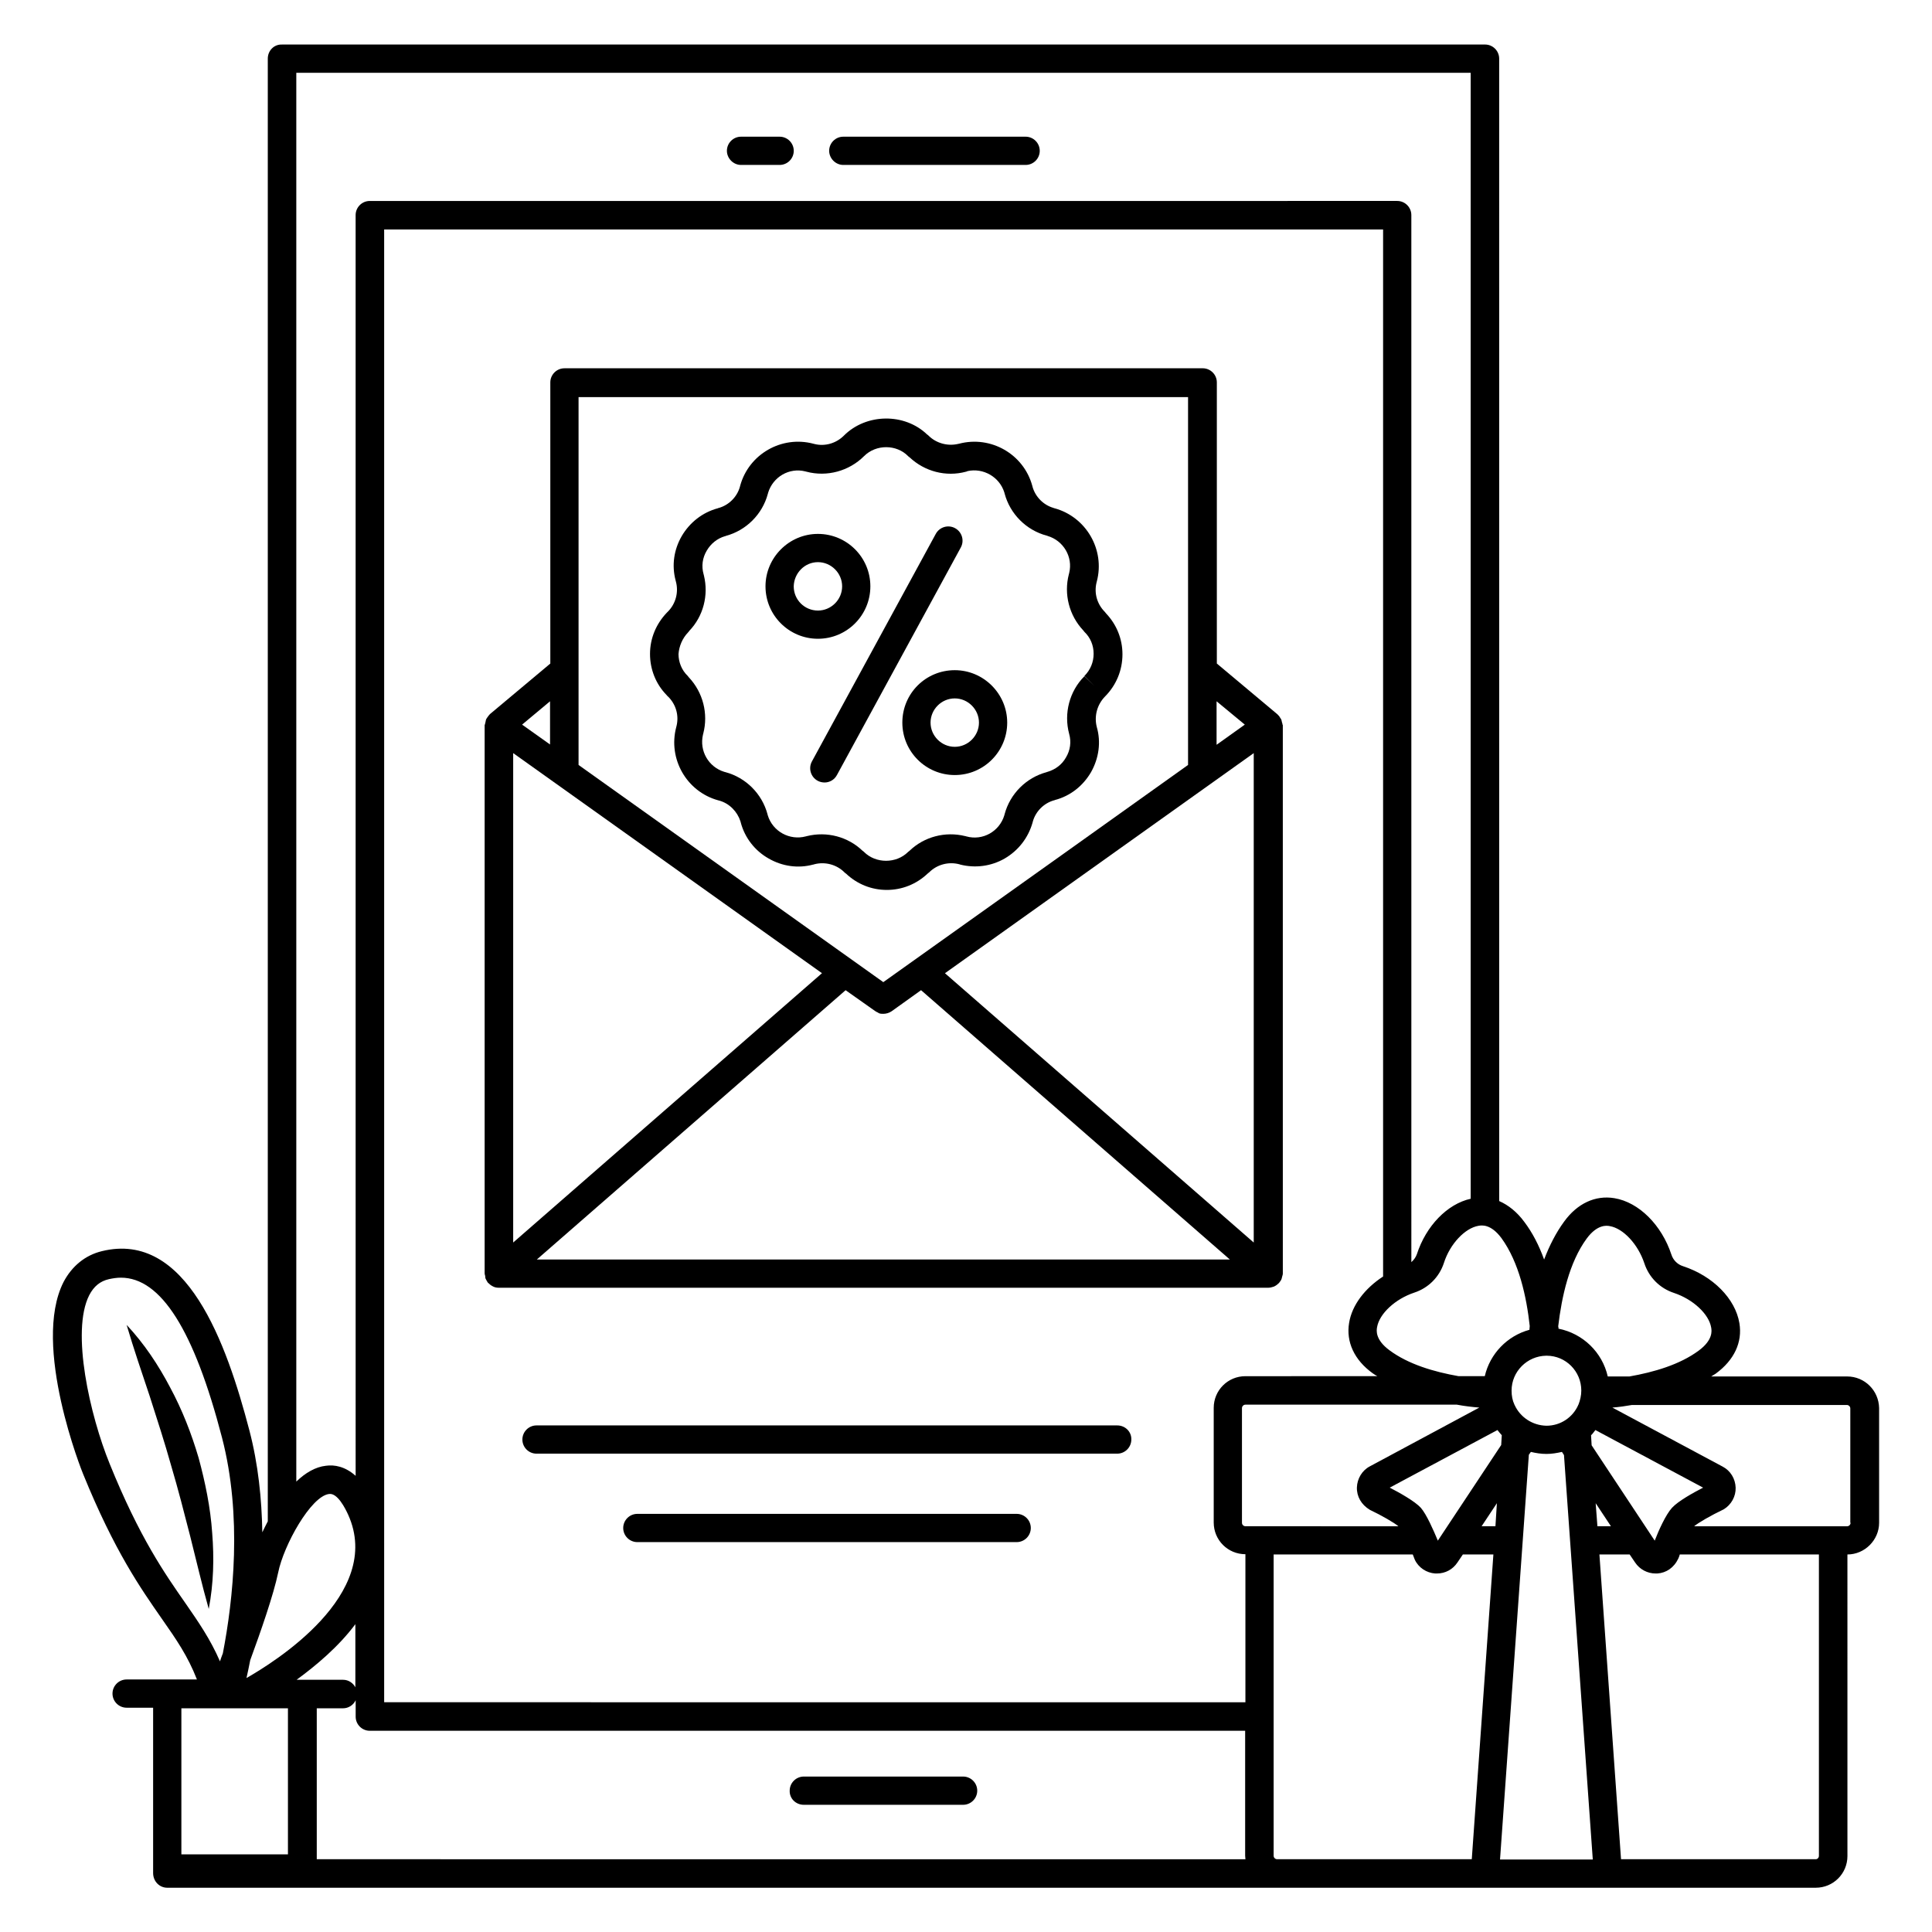 <?xml version="1.0" encoding="UTF-8"?>
<!-- Uploaded to: ICON Repo, www.iconrepo.com, Generator: ICON Repo Mixer Tools -->
<svg fill="#000000" width="800px" height="800px" version="1.1" viewBox="144 144 512 512" xmlns="http://www.w3.org/2000/svg">
 <g>
  <path d="m440.07 521.75h-153.89c-2.062 0-3.742 1.68-3.742 3.742s1.68 3.742 3.742 3.742h153.89c2.062 0 3.742-1.68 3.742-3.742 0.074-2.062-1.605-3.742-3.742-3.742z"/>
  <path d="m413.43 545.19h-100.53c-2.062 0-3.742 1.68-3.742 3.742s1.68 3.742 3.742 3.742h100.53c2.062 0 3.742-1.68 3.742-3.742s-1.68-3.742-3.742-3.742z"/>
  <path d="m367.48 187.71h48.32c2.062 0 3.742-1.68 3.742-3.742s-1.68-3.742-3.742-3.742h-48.32c-2.062 0-3.742 1.68-3.742 3.742 0 1.988 1.68 3.742 3.742 3.742z"/>
  <path d="m340.38 187.71h10.23c2.062 0 3.742-1.68 3.742-3.742s-1.68-3.742-3.742-3.742h-10.23c-2.062 0-3.742 1.68-3.742 3.742 0 1.988 1.68 3.742 3.742 3.742z"/>
  <path d="m357.02 622.29h42.215c2.062 0 3.742-1.68 3.742-3.742s-1.68-3.742-3.742-3.742h-42.215c-2.062 0-3.742 1.68-3.742 3.742-0.074 2.062 1.602 3.742 3.742 3.742z"/>
  <path d="m272.67 482.82c0.152 0.305 0.305 0.609 0.457 0.84 0.078 0.078 0.078 0.23 0.23 0.305 0 0 0.078 0 0.078 0.078 0.305 0.305 0.688 0.609 1.145 0.84 0.078 0 0.078 0.078 0.152 0.078 0.457 0.23 0.992 0.305 1.527 0.305h203.81c0.535 0 1.07-0.152 1.527-0.305 0.078 0 0.078-0.078 0.152-0.078 0.457-0.23 0.762-0.457 1.145-0.84 0 0 0.078 0 0.078-0.078 0.078-0.078 0.152-0.23 0.23-0.305 0.23-0.305 0.383-0.535 0.457-0.84 0.078-0.23 0.078-0.383 0.152-0.609 0.078-0.23 0.152-0.457 0.152-0.688l-0.004-145.27c0-0.078 0-0.152-0.078-0.23 0-0.23-0.078-0.383-0.152-0.609-0.078-0.305-0.078-0.535-0.23-0.84-0.078-0.152-0.23-0.305-0.305-0.457-0.152-0.305-0.383-0.535-0.609-0.762l-0.078-0.078-16.031-13.434v-74.504c0-2.062-1.68-3.742-3.742-3.742l-169.15 0.004c-2.062 0-3.742 1.68-3.742 3.742v74.504l-15.953 13.359-0.078 0.078c-0.23 0.23-0.383 0.457-0.609 0.762-0.078 0.152-0.23 0.305-0.305 0.457-0.152 0.23-0.152 0.535-0.23 0.84-0.078 0.23-0.078 0.383-0.152 0.609 0 0.078-0.078 0.152-0.078 0.23v145.27c0 0.23 0.078 0.457 0.152 0.688 0.008 0.301 0.008 0.527 0.082 0.68zm89.16-80.914-81.832 71.375v-129.7zm14.043 10c0.305 0.23 0.535 0.305 0.688 0.383 0.152 0.078 0.23 0.152 0.383 0.23 0.383 0.152 0.762 0.152 1.145 0.152 0.762 0 1.527-0.23 2.215-0.688l7.785-5.574 81.832 71.371-183.66 0.004 81.832-71.371zm100.38-68.32v129.7l-81.832-71.371 38.016-27.098zm-2.367-7.555-7.481 5.344v-11.527zm-15.039-86.793v97.48l-31.145 22.215-49.617 35.344-80.762-57.555v-97.484zm-169.08 92.059-7.406-5.266 7.406-6.184z"/>
  <path d="m321.07 328.62c2.062 2.062 2.902 4.961 2.215 7.785 0 0.078-0.078 0.23-0.078 0.305-2.215 8.398 2.75 17.098 11.145 19.391 0.078 0 0.23 0.078 0.305 0.078 2.672 0.762 4.734 2.902 5.574 5.496 0 0.078 0.078 0.23 0.078 0.305 1.07 4.047 3.742 7.481 7.406 9.543 3.586 2.062 7.785 2.672 11.754 1.602 0.078 0 0.152 0 0.305-0.078 2.902-0.762 5.953 0.078 8.016 2.137 0.152 0.152 0.23 0.23 0.383 0.305 2.977 2.824 6.793 4.352 10.84 4.352 4.047 0 7.863-1.527 10.84-4.352 0.152-0.078 0.23-0.23 0.383-0.305 2.062-2.062 5.113-2.902 8.016-2.137 0.078 0 0.152 0.078 0.23 0.078 3.969 0.992 8.168 0.457 11.754-1.602 3.664-2.137 6.258-5.496 7.406-9.543 0-0.078 0.078-0.23 0.078-0.305 0.762-2.672 2.902-4.809 5.574-5.574 0.078 0 0.152 0 0.23-0.078 4.121-1.07 7.481-3.742 9.617-7.406 2.062-3.664 2.672-7.938 1.527-11.91-0.762-2.902 0.078-5.953 2.137-8.09 2.977-2.977 4.656-6.945 4.656-11.223 0-4.047-1.527-7.863-4.352-10.84-0.078-0.152-0.23-0.23-0.305-0.383-2.062-2.062-2.902-4.961-2.215-7.785 0-0.078 0.078-0.23 0.078-0.305 2.215-8.398-2.824-17.098-11.223-19.391-0.078 0-0.152 0-0.23-0.078-2.672-0.762-4.809-2.902-5.574-5.574 0-0.078-0.078-0.23-0.078-0.305-2.289-8.398-10.992-13.359-19.391-11.145-0.152 0-0.23 0.078-0.383 0.078-2.75 0.609-5.727-0.23-7.711-2.215-0.078-0.078-0.23-0.23-0.383-0.305-5.953-5.727-16.105-5.648-22.062 0.305-2.062 2.062-5.039 2.902-7.785 2.215-0.078 0-0.23-0.078-0.305-0.078-8.398-2.215-17.098 2.75-19.391 11.145 0 0.078-0.078 0.23-0.078 0.305-0.762 2.672-2.902 4.809-5.574 5.574-0.078 0-0.152 0-0.23 0.078-4.047 1.07-7.481 3.742-9.617 7.406-2.062 3.586-2.672 7.711-1.602 11.754 0 0.078 0.078 0.23 0.078 0.305 0.762 2.824-0.078 5.879-2.137 7.938-0.078 0.078-0.23 0.23-0.305 0.305-2.824 2.977-4.426 6.793-4.426 10.914 0 4.047 1.527 7.938 4.352 10.84 0.23 0.242 0.305 0.395 0.457 0.469zm5.269-17.023c0.078-0.078 0.23-0.23 0.305-0.383 3.742-3.894 5.191-9.465 3.894-14.734 0-0.078-0.078-0.23-0.078-0.305-0.609-2.137-0.305-4.352 0.84-6.258 1.07-1.832 2.75-3.207 4.809-3.816 0.078 0 0.152 0 0.23-0.078 5.418-1.449 9.695-5.727 11.145-11.145 0-0.078 0.078-0.23 0.078-0.305 1.297-4.199 5.574-6.719 9.848-5.648 0.078 0 0.23 0.078 0.305 0.078 5.418 1.449 11.297-0.152 15.266-4.121 3.207-3.207 8.625-3.129 11.68 0 0.152 0.152 0.23 0.23 0.383 0.305 3.969 3.742 9.617 5.266 14.961 3.816 0.152 0 0.23-0.078 0.383-0.152 4.199-0.918 8.473 1.527 9.77 5.648 0 0.078 0.078 0.23 0.078 0.305 1.449 5.418 5.727 9.695 11.145 11.145 0.078 0 0.152 0 0.23 0.078 4.199 1.223 6.793 5.574 5.727 9.848 0 0.078-0.078 0.23-0.078 0.305-1.375 5.266 0.078 10.914 3.816 14.887 0.078 0.152 0.23 0.23 0.305 0.383 1.602 1.527 2.441 3.586 2.441 5.801s-0.84 4.273-2.441 5.879l2.672 2.672-2.672-2.594c-3.969 3.969-5.496 9.848-4.047 15.266 0.609 2.137 0.305 4.352-0.84 6.258-1.07 1.91-2.824 3.207-4.887 3.816-0.078 0-0.152 0-0.23 0.078-5.418 1.449-9.695 5.727-11.145 11.145 0 0.078-0.078 0.23-0.078 0.305-1.297 4.273-5.727 6.793-10.078 5.574-0.078 0-0.152-0.078-0.305-0.078-5.266-1.297-10.84 0.152-14.734 3.894-0.152 0.078-0.23 0.23-0.383 0.305-3.129 3.129-8.551 3.129-11.68 0-0.078-0.078-0.23-0.23-0.383-0.305-3.894-3.742-9.465-5.191-14.734-3.894-0.078 0-0.23 0.078-0.305 0.078-4.273 1.145-8.777-1.297-10.078-5.574 0-0.078-0.078-0.23-0.078-0.305-1.449-5.418-5.727-9.695-11.145-11.145-0.078 0-0.23-0.078-0.305-0.078-4.199-1.297-6.641-5.574-5.648-9.848 0-0.078 0.078-0.23 0.078-0.305 1.375-5.266-0.078-10.914-3.816-14.887-0.078-0.152-0.23-0.23-0.305-0.383-1.602-1.527-2.441-3.664-2.441-5.801 0.16-2.062 1-4.121 2.527-5.727z"/>
  <path d="m200.23 550.23c-0.457-6.719-1.832-13.359-3.586-19.848-1.91-6.488-4.352-12.746-7.559-18.703-3.129-5.953-6.871-11.602-11.527-16.566 1.91 6.488 4.047 12.672 6.106 18.855 1.984 6.184 3.969 12.289 5.727 18.551 1.832 6.184 3.434 12.441 5.039 18.703 1.602 6.336 3.055 12.672 4.887 19.16 1.297-6.719 1.449-13.512 0.914-20.152z"/>
  <path d="m633.51 508.78h-36.031c0.383-0.23 0.84-0.535 1.223-0.762 4.887-3.586 7.098-8.32 6.258-13.359-1.07-6.488-7.023-12.52-14.961-15.113-1.449-0.457-2.594-1.602-3.055-3.055-2.594-7.863-8.625-13.895-15.113-14.961-5.039-0.84-9.848 1.375-13.359 6.258-2.062 2.824-3.816 6.184-5.266 10-1.375-3.816-3.129-7.176-5.266-10-1.91-2.594-4.199-4.426-6.641-5.496l-0.004-302.75c0-2.062-1.68-3.742-3.742-3.742l-318.85 0.004c-2.062-0.078-3.738 1.602-3.738 3.738v387.63c-0.535 0.992-0.992 1.984-1.449 2.902-0.152-8.777-1.07-18.016-3.434-27.023-6.035-23.055-16.645-52.977-39.086-47.48-4.426 1.07-7.938 3.969-10.152 8.168-8.551 16.793 5.039 50.609 5.191 50.914 8.32 20.457 15.266 30.305 20.84 38.32 3.894 5.574 6.871 9.848 9.312 16.105h-7.867-0.078-10.688c-2.062 0-3.742 1.68-3.742 3.742s1.68 3.742 3.742 3.742h7.023v43.816c0.004 2.211 1.684 3.891 3.742 3.891h436.87c4.656 0 8.398-3.742 8.398-8.398l-0.004-79.922c4.582 0 8.398-3.816 8.398-8.398v-30.383c-0.078-4.652-3.816-8.391-8.473-8.391zm-69.008-36.566c2.824-3.816 5.344-3.434 6.106-3.281 3.586 0.609 7.481 4.809 9.16 9.848 1.223 3.742 4.121 6.641 7.863 7.863 5.039 1.68 9.238 5.574 9.848 9.16 0.152 0.84 0.535 3.281-3.281 6.106-5.039 3.742-11.91 5.727-18.398 6.871h-5.727c-1.449-6.414-6.566-11.375-13.055-12.672 0-0.23 0-0.457-0.078-0.609 0.922-7.789 2.906-16.949 7.562-23.285zm18.016 80.074-16.719-25.266-0.152-2.672c0.457-0.383 0.762-0.918 1.145-1.375l28.551 15.266c-2.672 1.375-6.641 3.586-8.246 5.344-1.68 1.836-3.586 6.109-4.578 8.703zm-15.648-9.922 4.047 6.106h-3.586zm-84.426 94.348c-0.457 0-0.918-0.383-0.918-0.918v-79.844h36.871c0.152 0.457 0.383 0.918 0.535 1.375 0.992 2.137 3.129 3.512 5.418 3.664h0.457c2.215 0 4.199-1.07 5.418-2.902l1.449-2.137h8.09l-5.727 80.762zm-236.64-83.965v-347.94h264.73v277.48c-4.809 3.129-8.246 7.559-9.008 12.289-0.84 5.039 1.375 9.848 6.258 13.359 0.383 0.305 0.84 0.535 1.223 0.762l-34.961 0.004c-4.656 0-8.398 3.742-8.398 8.398v30.383c0 4.656 3.742 8.398 8.398 8.398v39.234l-228.24-0.004v-39.16-3.203zm290.23-35.727-29.008 15.574c-2.062 1.07-3.359 3.281-3.434 5.574-0.078 2.367 1.145 4.582 3.434 5.953 3.207 1.527 6.488 3.434 7.559 4.352l-40.535-0.004c-0.457 0-0.918-0.383-0.918-0.918v-30.383c0-0.457 0.383-0.918 0.918-0.918h56.031c2.059 0.387 4.043 0.617 5.953 0.77zm-297.78 74.273c-0.609-1.223-1.832-2.137-3.359-2.137h-10.688-0.078-1.527c5.113-3.742 11.07-8.703 15.574-14.734v16.871zm-3.359 5.422c1.449 0 2.75-0.84 3.359-2.137v4.352c0 2.062 1.68 3.742 3.742 3.742h231.98v33.129c0 0.305 0.078 0.609 0.078 0.918l-246.11-0.008v-40zm305.41-48.246h-3.664l4.047-6.106zm-15.266 3.816c-1.145-2.75-2.977-6.945-4.504-8.703-1.602-1.754-5.727-4.047-8.246-5.344l28.551-15.266c0.383 0.457 0.762 0.992 1.145 1.375l-0.152 2.594zm20.383-35.875v0c0-0.078-0.078-0.078-0.078-0.152-0.535-1.145-0.762-2.367-0.762-3.742 0-5.039 4.121-9.16 9.16-9.238h0.078 0.078c5.039 0 9.16 4.121 9.16 9.238 0 1.297-0.305 2.594-0.762 3.742l-0.078 0.078v0.078c-1.449 3.207-4.656 5.418-8.398 5.418-3.742-0.078-6.949-2.293-8.398-5.422zm3.969-20.992c0 0.305-0.078 0.688-0.078 0.992-5.879 1.602-10.457 6.336-11.832 12.289h-6.945c-6.488-1.145-13.281-3.129-18.32-6.871-3.816-2.824-3.434-5.266-3.281-6.106 0.609-3.586 4.809-7.481 9.848-9.16 3.742-1.223 6.641-4.121 7.863-7.863 1.602-5.039 5.574-9.238 9.16-9.848 0.84-0.152 3.281-0.535 6.106 3.281 4.656 6.414 6.641 15.574 7.481 23.285zm-15.648-332.13v298.39c-6.184 1.375-11.832 7.176-14.273 14.734-0.305 0.84-0.84 1.527-1.449 2.062l-0.004-277.48c0-2.062-1.68-3.742-3.742-3.742l-272.29 0.004c-2.062 0-3.742 1.68-3.742 3.742l0.004 334.11c-2.824-2.519-5.648-2.977-7.863-2.672-2.824 0.305-5.496 1.91-7.863 4.199v-373.35zm-316.03 397.47c1.449-7.25 8.703-20.305 13.512-20.84 2.215-0.305 4.273 3.816 5.039 5.496 9.543 21.145-19.848 39.234-26.945 43.281 0.305-1.449 0.688-3.055 0.992-4.734 2.746-7.477 6.18-17.324 7.402-23.203zm-44.656-28.852c-5.191-12.746-10.305-35.039-5.418-44.656 1.223-2.367 2.902-3.742 5.266-4.273 1.07-0.23 2.137-0.383 3.129-0.383 10.609 0 19.391 13.895 26.793 42.367 5.418 20.84 2.977 42.977 0.23 57.176-0.305 0.762-0.535 1.449-0.762 2.137-2.594-5.953-5.727-10.457-9.16-15.418-5.422-7.789-12.141-17.332-20.078-36.949zm19.008 64.809h28.242v38.703h-28.242zm349.46 39.996 7.633-107.18 0.535-0.762c1.297 0.305 2.672 0.535 4.121 0.535s2.75-0.23 4.121-0.535l0.535 0.84 7.633 107.18h-24.578zm83.664 0h-51.602l-5.727-80.762h8.016l1.449 2.137c1.223 1.832 3.281 2.902 5.418 2.902h0.457c2.367-0.152 4.426-1.527 5.574-3.969 0.152-0.383 0.305-0.688 0.383-1.07h36.871v79.848c0 0.535-0.383 0.914-0.84 0.914zm9.234-89.156c0 0.457-0.383 0.918-0.918 0.918h-40.535c1.07-0.918 4.352-2.824 7.863-4.504 1.984-1.223 3.207-3.434 3.129-5.727-0.078-2.367-1.375-4.504-3.434-5.574l-29.234-15.648c1.832-0.152 3.512-0.383 5.191-0.688h56.945c0.457 0 0.918 0.383 0.918 0.918v30.305z"/>
  <path d="m383.13 335.5c0 7.711 6.258 13.895 13.895 13.895 7.711 0 13.895-6.258 13.895-13.895 0-7.633-6.258-13.895-13.895-13.895-7.711 0-13.895 6.184-13.895 13.895zm20.305 0c0 3.512-2.902 6.414-6.414 6.414s-6.414-2.902-6.414-6.414c0-3.512 2.902-6.414 6.414-6.414s6.414 2.902 6.414 6.414z"/>
  <path d="m360.76 313.28c7.711 0 13.895-6.258 13.895-13.895 0-7.711-6.258-13.895-13.895-13.895-7.633 0-13.895 6.258-13.895 13.895 0.004 7.711 6.262 13.895 13.895 13.895zm0-20.305c3.512 0 6.414 2.902 6.414 6.414s-2.902 6.414-6.414 6.414-6.414-2.824-6.414-6.414c0.078-3.512 2.902-6.414 6.414-6.414z"/>
  <path d="m360.69 350.91c0.535 0.305 1.223 0.457 1.832 0.457 1.297 0 2.594-0.688 3.281-1.984l32.824-60.305c0.992-1.832 0.305-4.121-1.527-5.113-1.832-0.992-4.121-0.305-5.113 1.527l-32.824 60.305c-0.992 1.832-0.305 4.121 1.527 5.113z"/>
 </g>
</svg>